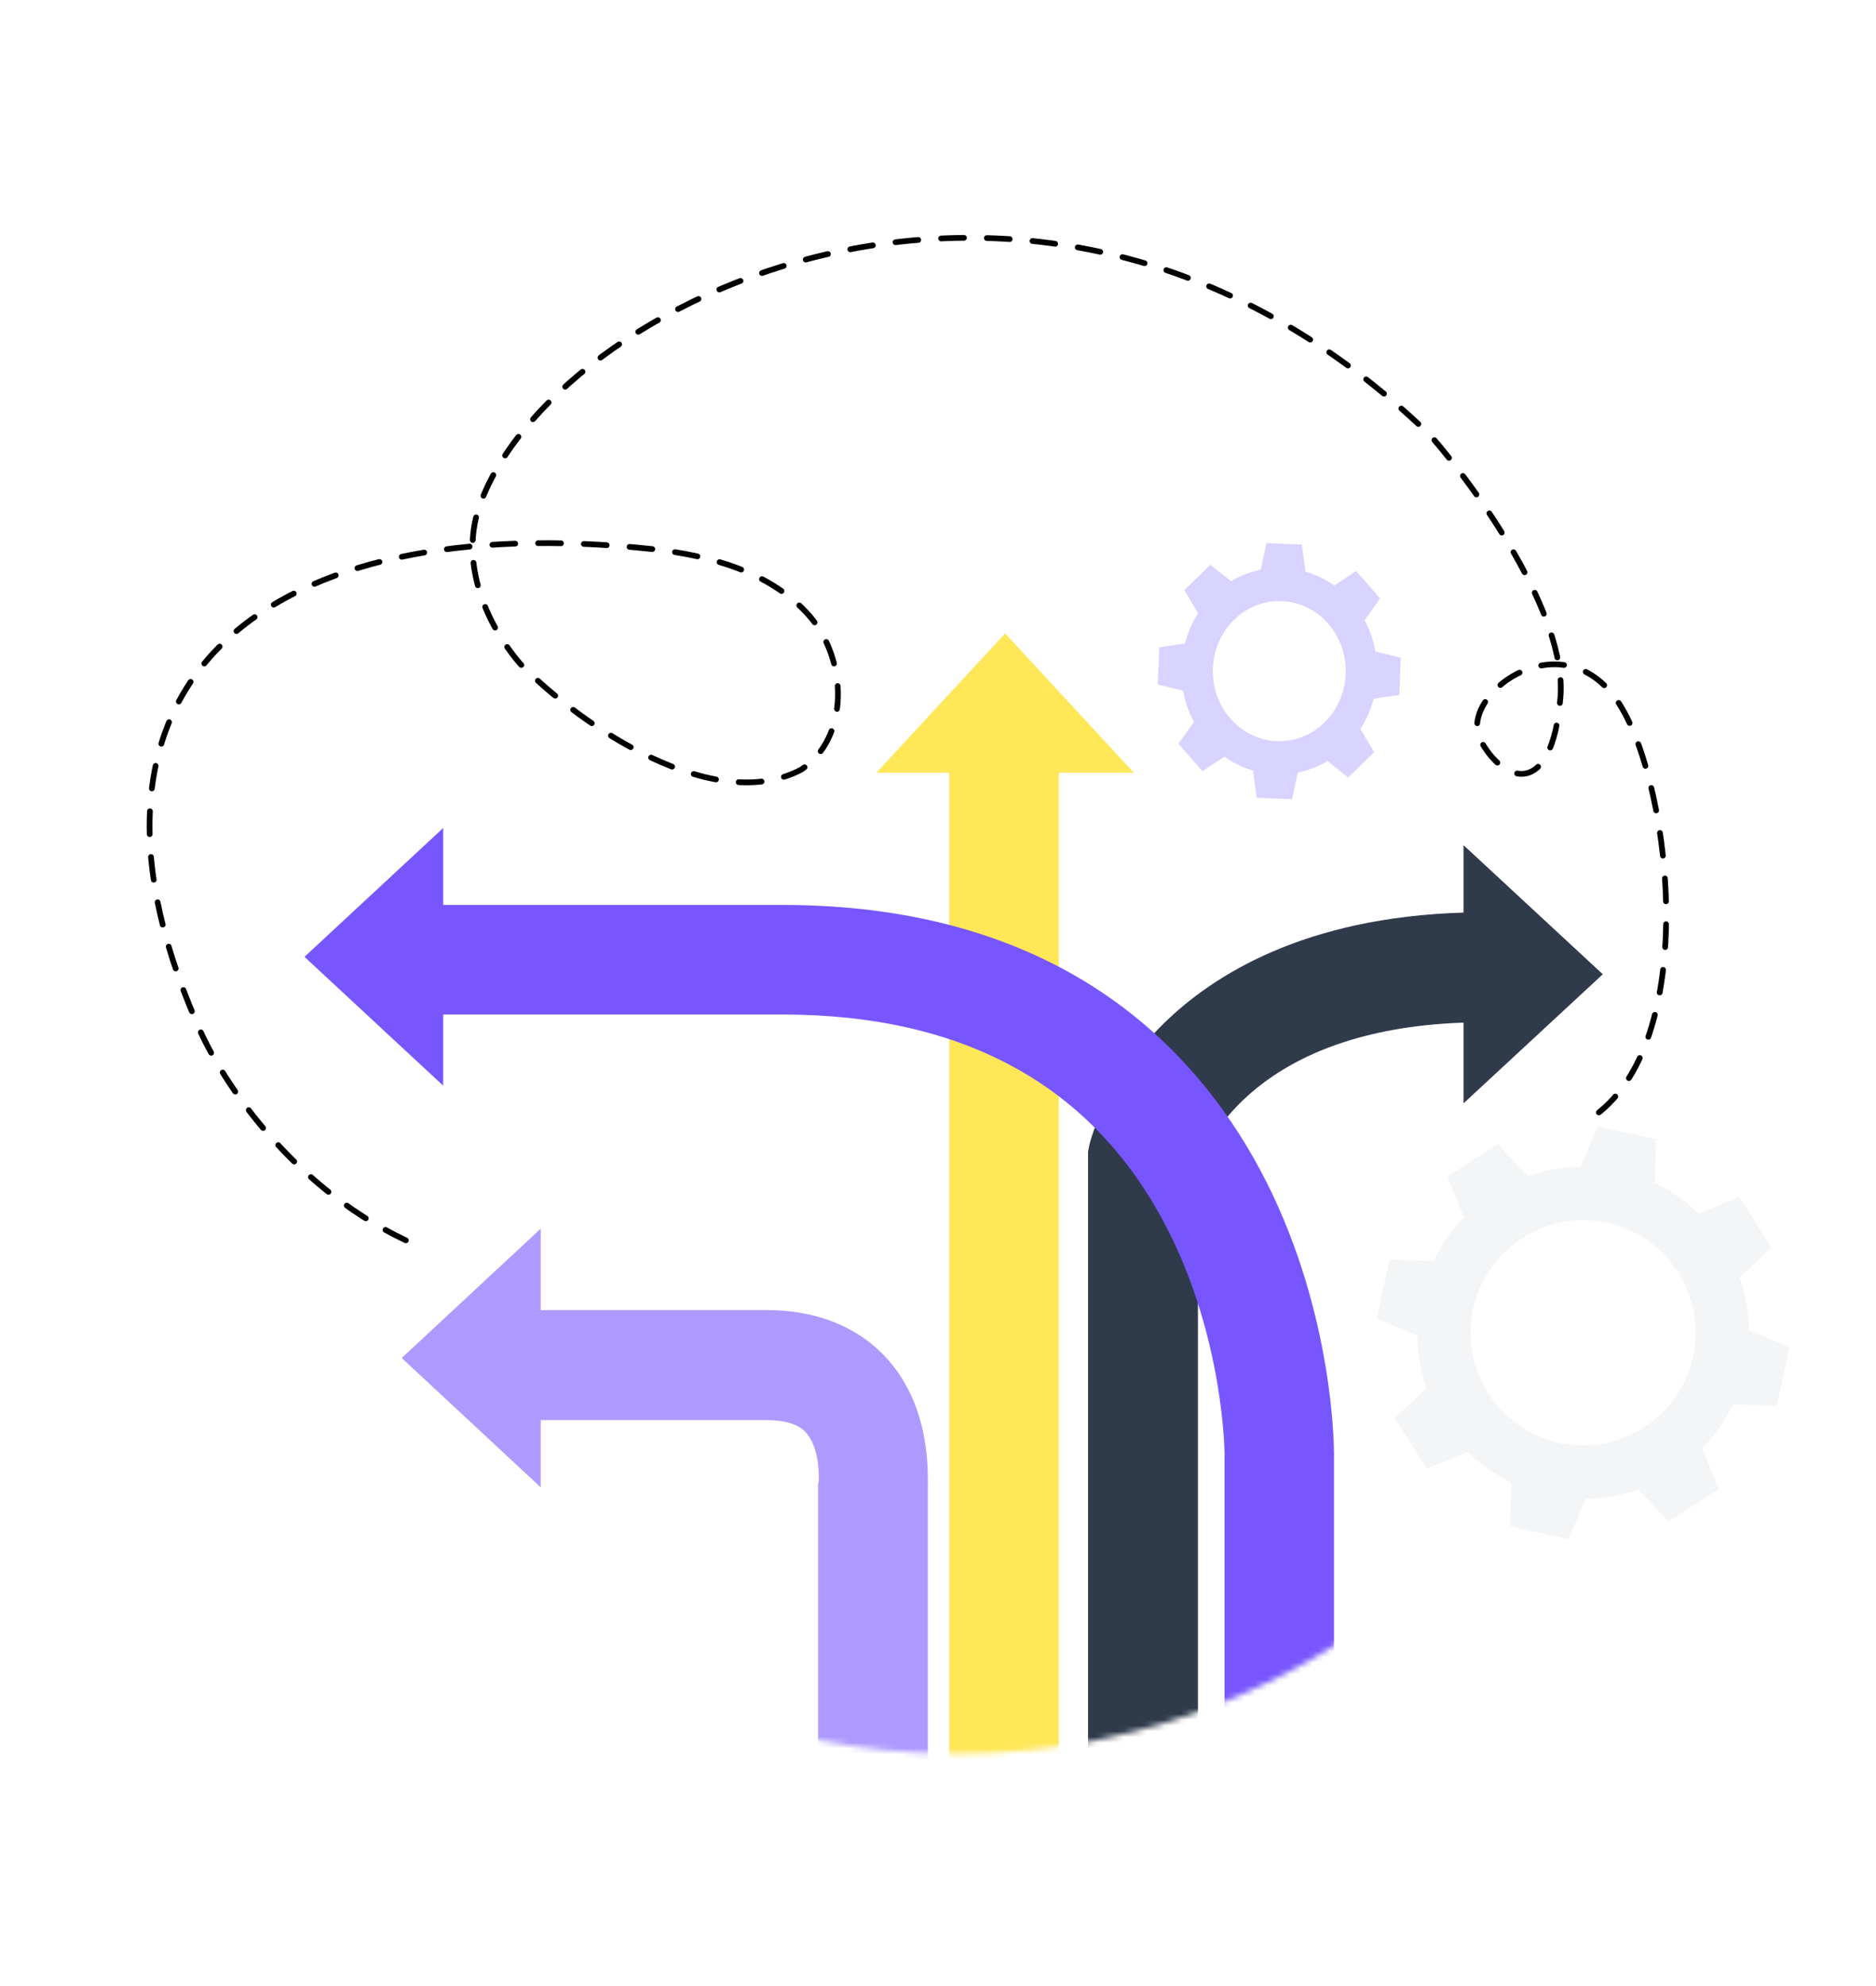 <svg width="328" height="347" viewBox="0 0 328 347" fill="none" xmlns="http://www.w3.org/2000/svg">
<g filter="url(#filter0_d_4191_13725)">
<circle cx="167.234" cy="181.446" r="125" fill="white"/>
</g>
<mask id="mask0_4191_13725" style="mask-type:alpha" maskUnits="userSpaceOnUse" x="42" y="56" width="251" height="251">
<circle cx="167.234" cy="181.447" r="125" fill="white"/>
</mask>
<g mask="url(#mask0_4191_13725)">
<path d="M198.234 135.019L175.734 110.684L153.234 135.019H165.968V324.684H185.108V135.019H198.234Z" fill="#FFE757"/>
<path d="M280.234 170.237L255.885 147.684V159.462C228.13 160.288 212.118 170.344 203.466 178.838C193.287 188.83 190.715 199.025 190.443 200.155L190.234 201.247V334.684H209.449V203.816C211.05 199.292 220.124 179.925 255.885 178.689V192.79L280.234 170.237Z" fill="#2F3A4B"/>
<path d="M221.418 206.518C210.255 184.421 186.61 158.123 136.723 158.123H77.485V144.684L53.234 167.196L77.485 189.702V177.268H136.723C168.697 177.268 191.294 189.824 204.035 214.601C213.97 233.911 214.098 253.817 214.098 253.998V334.684H233.234V253.998C233.234 253.025 233.202 229.885 221.418 206.518Z" fill="#7856FF"/>
<path d="M155.117 237.43C151.568 233.498 145.093 228.915 133.902 228.915H94.546V214.684L70.234 237.291L94.546 259.898V248.146H133.902C138.837 248.146 140.377 249.716 140.878 250.282C143.137 252.745 143.255 257.366 143.137 258.915L143.041 259.289V334.684H162.226V260.266C162.226 257.264 162.759 245.934 155.117 237.43Z" fill="#AE9AFF"/>
</g>
<path d="M209.485 107.152C208.429 108.793 207.654 110.579 207.166 112.435L202.683 113.109L202.558 116.369L202.433 119.629L206.85 120.682C207.194 122.574 207.83 124.42 208.756 126.146L206.038 129.963L208.138 132.361L210.237 134.759L214.067 132.213C215.625 133.326 217.32 134.143 219.082 134.657L219.722 139.38L222.816 139.512L225.909 139.644L226.909 134.99C228.705 134.628 230.457 133.958 232.094 132.981L235.717 135.845L237.994 133.633L240.27 131.421L237.853 127.385C238.909 125.744 239.685 123.958 240.172 122.102L244.655 121.428L244.781 118.168L244.906 114.908L240.489 113.855C240.145 111.963 239.509 110.117 238.582 108.391L241.3 104.574L239.201 102.176L237.102 99.778L233.271 102.324C231.714 101.211 230.019 100.394 228.257 99.88L227.617 95.157L224.523 95.025L221.429 94.893L220.429 99.547C218.634 99.909 216.882 100.579 215.244 101.556L211.621 98.692L209.345 100.904L207.069 103.116L209.485 107.152ZM232.209 108.971C236.558 113.94 236.261 121.683 231.545 126.266C226.829 130.849 219.479 130.536 215.13 125.567C210.78 120.598 211.077 112.854 215.794 108.271C220.51 103.689 227.859 104.002 232.209 108.971Z" fill="#D9D3FF"/>
<path d="M247.784 233.329C247.83 236.516 248.399 239.621 249.432 242.54L243.831 247.779L246.66 252.194L249.49 256.61L256.591 253.71C258.812 255.868 261.395 257.683 264.271 259.056L264.015 266.723L269.139 267.844L274.262 268.966L277.233 261.894C280.42 261.848 283.525 261.278 286.445 260.245L291.685 265.846L296.101 263.017L300.516 260.187L297.616 253.087C299.775 250.866 301.59 248.283 302.963 245.407L310.63 245.663L311.752 240.54L312.873 235.417L305.801 232.446C305.755 229.26 305.185 226.155 304.152 223.236L309.754 217.997L306.924 213.581L304.094 209.166L296.993 212.065C294.772 209.907 292.189 208.092 289.313 206.719L289.569 199.053L284.445 197.931L279.322 196.81L276.351 203.882C273.164 203.928 270.059 204.497 267.14 205.53L261.9 199.929L257.484 202.759L253.068 205.588L255.968 212.689C253.809 214.909 251.994 217.492 250.621 220.368L242.954 220.113L241.832 225.235L240.711 230.358L247.784 233.329ZM281 213.669C291.616 215.992 298.337 226.481 296.013 237.095C293.689 247.71 283.2 254.431 272.584 252.107C261.969 249.784 255.247 239.295 257.571 228.681C259.895 218.066 270.384 211.345 281 213.669Z" fill="#F3F5F7"/>
<path d="M70.959 216.732C49.755 206.705 37.652 186.986 34.25 178.379C8.396 118.671 47.006 88.765 114.137 95.954C124.223 97.069 134.817 99.961 141.513 107.613C148.21 115.266 148.589 128.922 140.101 134.47C124.871 142.547 101.8 127.019 90.999 116.043C84.628 108.626 80.591 98.123 83.684 88.866C95.735 52.83 181.73 9.956 250.061 76.05C258.145 85.306 274.016 107.422 272.829 121.832C271.345 139.845 262.843 136.836 258.838 129.326C254.832 121.817 272.272 108.345 282.326 121.841C291.833 134.602 297.873 180.901 278.89 194.895" stroke="black" stroke-linecap="round" stroke-linejoin="round" stroke-dasharray="4 4"/>
<defs>
<filter id="filter0_d_4191_13725" x="7.234" y="26.446" width="320" height="320" filterUnits="userSpaceOnUse" color-interpolation-filters="sRGB">
<feFlood flood-opacity="0" result="BackgroundImageFix"/>
<feColorMatrix in="SourceAlpha" type="matrix" values="0 0 0 0 0 0 0 0 0 0 0 0 0 0 0 0 0 0 127 0" result="hardAlpha"/>
<feOffset dy="5"/>
<feGaussianBlur stdDeviation="17.5"/>
<feComposite in2="hardAlpha" operator="out"/>
<feColorMatrix type="matrix" values="0 0 0 0 0.831 0 0 0 0 0.855 0 0 0 0 0.892 0 0 0 1 0"/>
<feBlend mode="normal" in2="BackgroundImageFix" result="effect1_dropShadow_4191_13725"/>
<feBlend mode="normal" in="SourceGraphic" in2="effect1_dropShadow_4191_13725" result="shape"/>
</filter>
</defs>
</svg>
